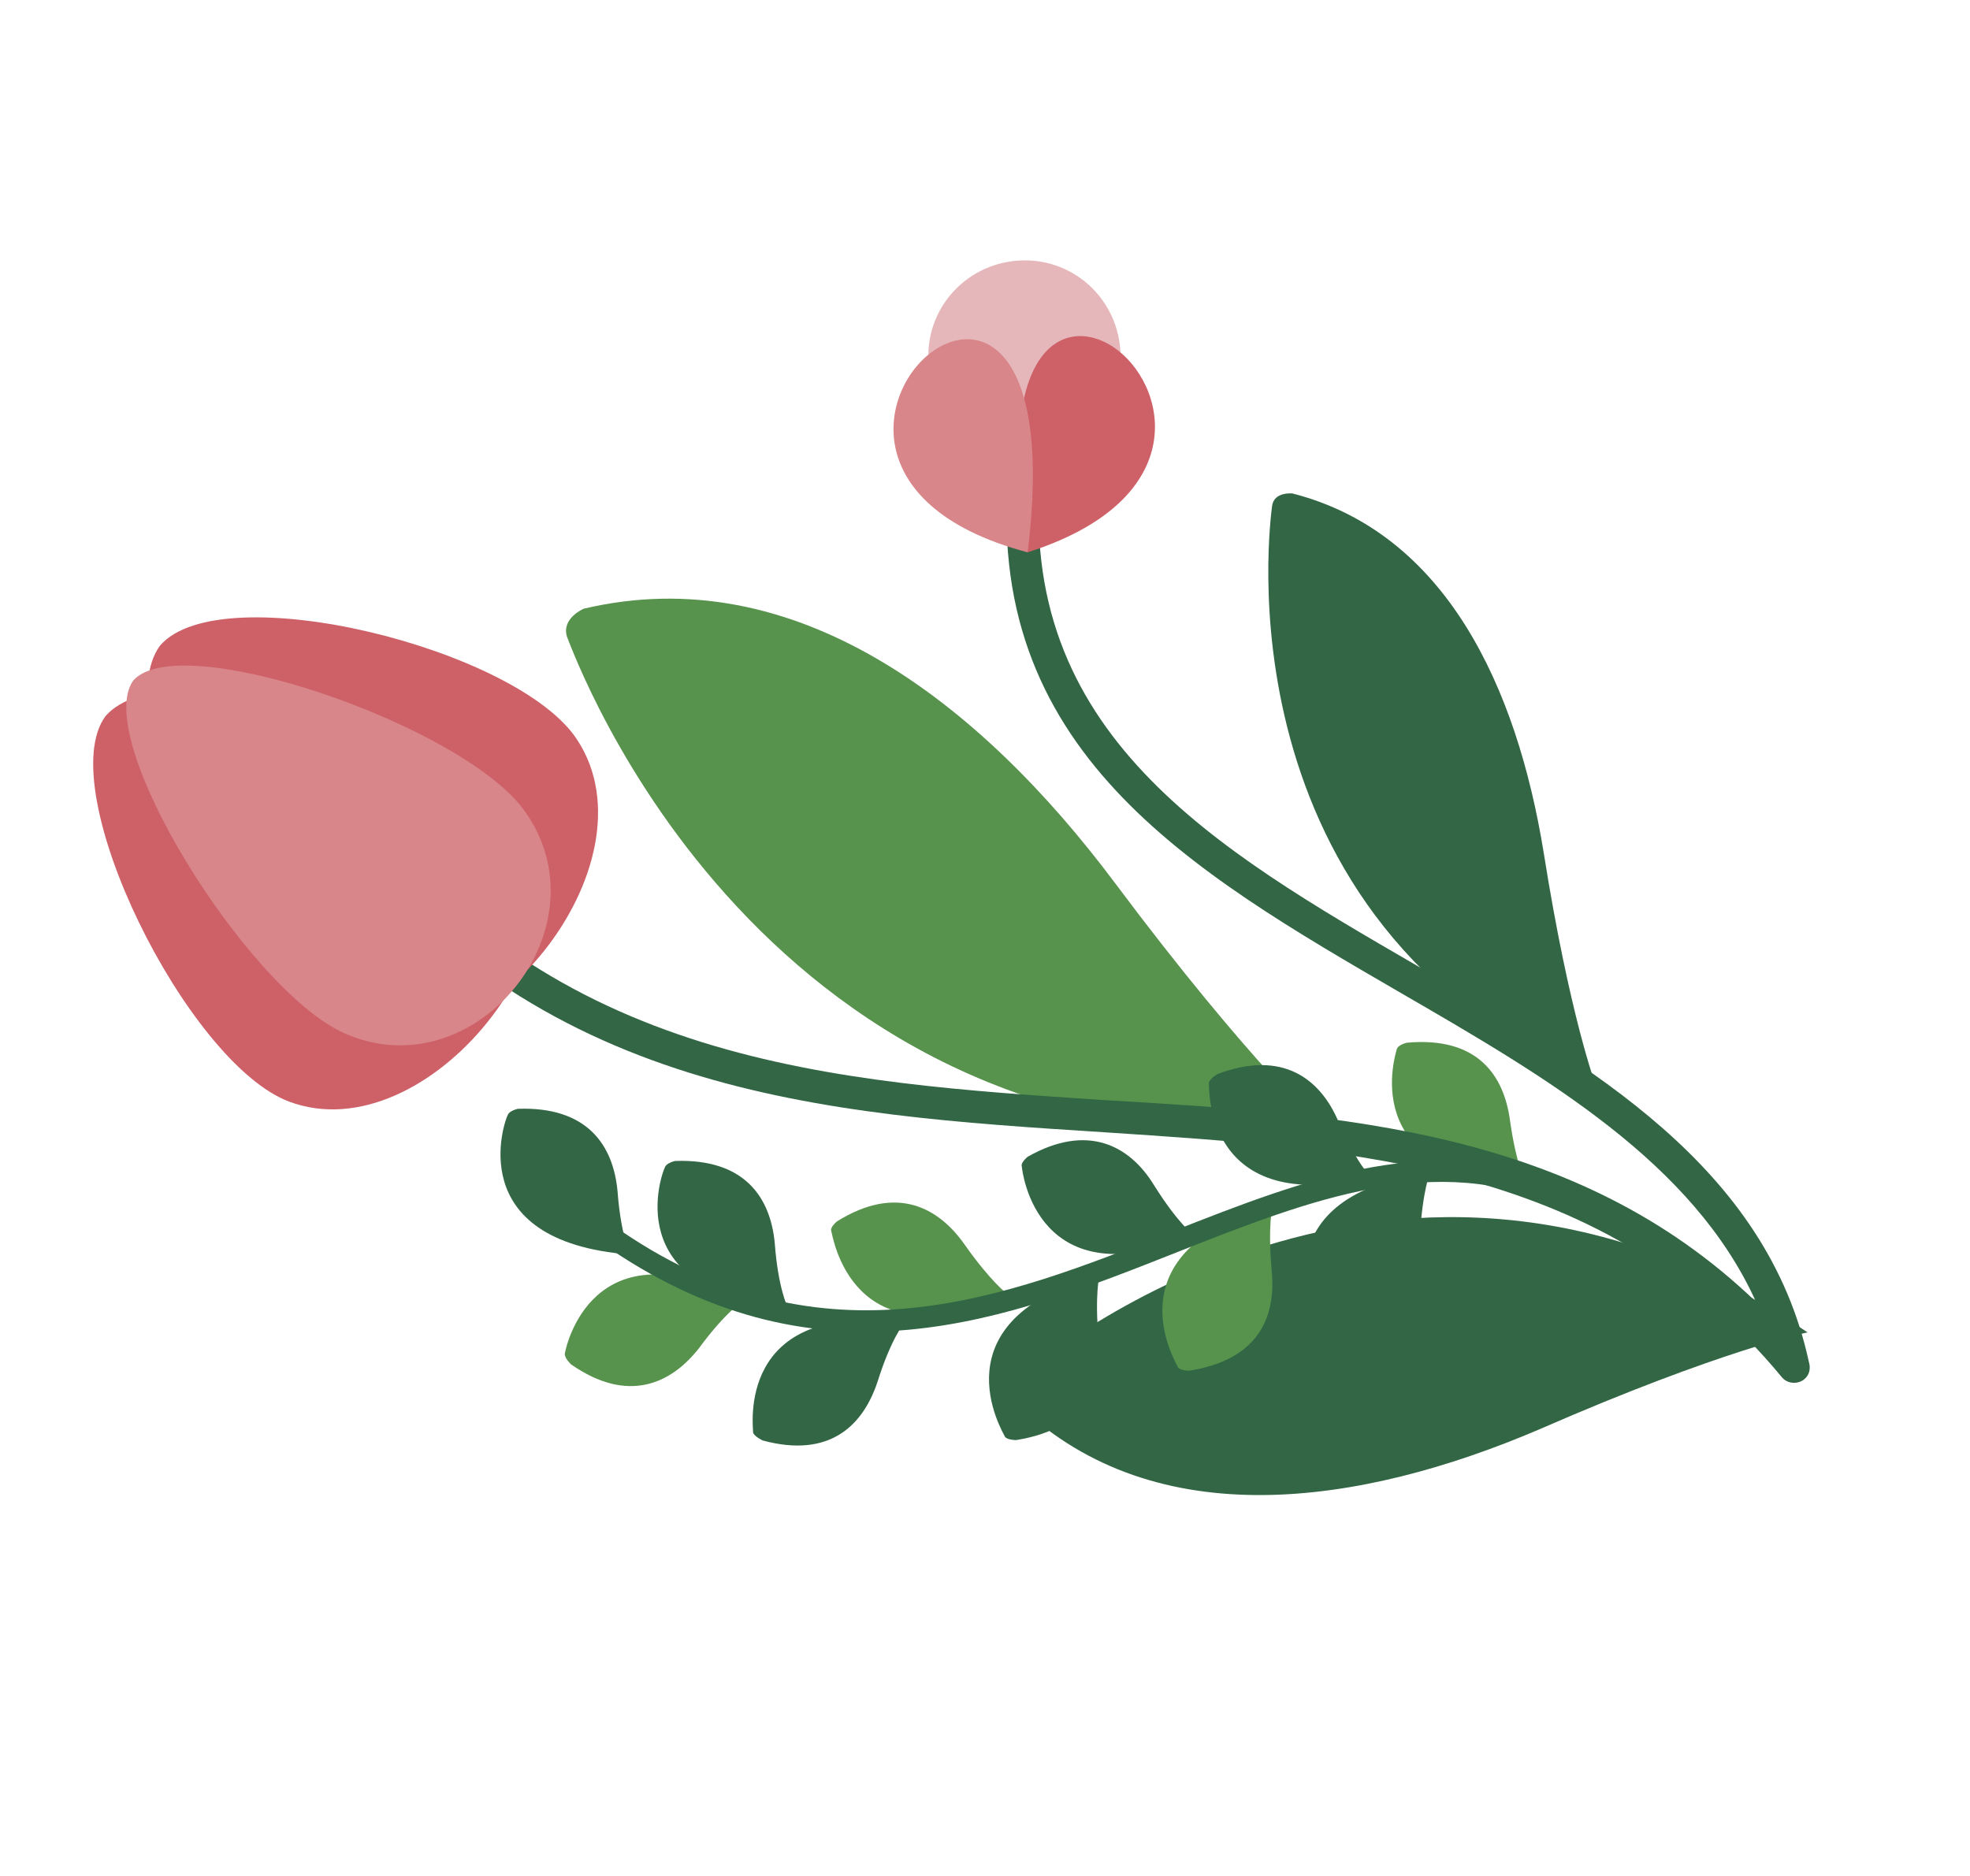 <?xml version="1.0" encoding="UTF-8"?> <svg xmlns="http://www.w3.org/2000/svg" width="336" height="320" viewBox="0 0 336 320" fill="none"> <path fill-rule="evenodd" clip-rule="evenodd" d="M272.171 185.108C272.171 185.108 267.7 173.266 263.284 145.407C258.726 117.37 246.705 90.906 220.446 84.176C220.446 84.176 217.251 83.81 216.958 86.366C216.702 88.603 207.095 156.938 272.171 185.108Z" fill="#326644"></path> <path fill-rule="evenodd" clip-rule="evenodd" d="M308.289 227.28C308.289 227.28 293.54 230.285 262.703 243.748C231.724 257.032 197.187 261.817 173.963 239.896C173.963 239.896 171.558 236.869 173.873 235.03C176.046 233.013 238.307 179.773 308.289 227.28Z" fill="#326644"></path> <path fill-rule="evenodd" clip-rule="evenodd" d="M226.116 192.943C226.116 192.943 213.333 181.606 190.175 150.629C167.017 119.653 135.491 95.325 99.556 103.834C99.556 103.834 95.643 105.49 96.734 108.69C98.002 111.748 129.631 200.182 226.116 192.943Z" fill="#58934E"></path> <path fill-rule="evenodd" clip-rule="evenodd" d="M233.796 200.782C233.796 200.782 231.318 198.394 228.252 191.245C225.187 184.096 218.811 178.996 207.645 183.22C207.645 183.22 206.435 183.891 206.184 184.672C206.252 185.489 205.325 207.718 233.796 200.782Z" fill="#326644"></path> <path fill-rule="evenodd" clip-rule="evenodd" d="M171.79 220.71C171.79 220.71 169.097 218.783 164.502 212.269C160.048 205.932 152.888 202.036 142.78 208.324C142.78 208.324 141.533 209.314 141.78 209.99C142.026 210.665 145.148 232.873 171.79 220.71Z" fill="#58934E"></path> <path fill-rule="evenodd" clip-rule="evenodd" d="M217.052 205.663C217.052 205.663 216.189 208.963 216.908 216.814C217.627 224.666 214.69 231.936 202.822 233.814C202.822 233.814 201.366 233.809 200.941 233.275C200.554 232.421 188.969 213.452 217.052 205.663Z" fill="#58934E"></path> <path fill-rule="evenodd" clip-rule="evenodd" d="M126.824 221.873C126.824 221.873 123.87 223.639 119.267 229.909C114.523 236.002 107.159 239.529 97.416 232.748C97.416 232.748 96.389 231.821 96.32 231.004C96.43 230.045 100.872 208.218 126.824 221.873Z" fill="#58934E"></path> <path fill-rule="evenodd" clip-rule="evenodd" d="M104.194 213.13C103.45 212.56 103.099 211.386 103.669 210.643C104.24 209.899 105.413 209.548 106.157 210.118C140.706 233.498 171.219 221.454 199.705 210.15C222.927 200.995 245.118 192.368 267.565 202.708C268.487 203.137 268.838 204.31 268.586 205.091C268.157 206.013 266.984 206.364 266.062 205.935C244.999 196.239 223.483 204.619 200.937 213.528C171.775 225.079 140.408 237.51 104.194 213.13Z" fill="#326644"></path> <path fill-rule="evenodd" clip-rule="evenodd" d="M260.216 201.867C260.216 201.867 258.628 198.771 257.553 191.203C256.514 183.315 251.919 176.8 239.982 177.861C239.982 177.861 238.49 178.176 238.238 178.956C238.202 179.276 230.921 200.454 260.216 201.867Z" fill="#58934E"></path> <path fill-rule="evenodd" clip-rule="evenodd" d="M203.681 210.767C203.681 210.767 200.988 208.84 196.749 202.043C192.652 195.423 185.491 191.528 175.279 197.318C175.279 197.318 174.032 198.308 174.278 198.983C174.347 199.801 176.829 221.935 203.681 210.767Z" fill="#326644"></path> <path fill-rule="evenodd" clip-rule="evenodd" d="M134.314 222.892C134.314 222.892 132.726 219.797 132.148 212.124C131.429 204.272 127.012 197.616 115.148 198.038C115.148 198.038 113.655 198.352 113.404 199.133C113.011 199.735 105.128 220.521 134.314 222.892Z" fill="#326644"></path> <path fill-rule="evenodd" clip-rule="evenodd" d="M107.494 213.994C107.494 213.994 105.906 210.899 105.328 203.225C104.609 195.374 100.192 188.718 88.329 189.139C88.329 189.139 86.836 189.454 86.585 190.234C86.192 190.837 78.45 211.8 107.494 213.994Z" fill="#326644"></path> <path fill-rule="evenodd" clip-rule="evenodd" d="M243.921 200C243.921 200 242.596 203.085 242.179 210.968C241.762 218.851 237.903 225.693 225.898 225.936C225.898 225.936 224.3 225.754 224.054 225.078C223.808 224.402 214.82 203.95 243.921 200Z" fill="#326644"></path> <path fill-rule="evenodd" clip-rule="evenodd" d="M187.534 217.496C187.534 217.496 186.67 220.796 187.39 228.647C188.109 236.499 185.172 243.769 173.304 245.647C173.304 245.647 171.848 245.642 171.423 245.108C171.035 244.254 159.309 225.107 187.534 217.496Z" fill="#326644"></path> <path fill-rule="evenodd" clip-rule="evenodd" d="M154.229 225.659C154.229 225.659 151.982 228.315 149.684 235.659C147.208 243.144 141.542 248.808 130.081 245.714C130.081 245.714 128.698 245.071 128.452 244.395C128.525 243.756 125.226 221.69 154.229 225.659Z" fill="#326644"></path> <path fill-rule="evenodd" clip-rule="evenodd" d="M60.415 136.091C59.425 134.845 57.827 134.662 56.439 135.474C55.193 136.464 55.01 138.062 55.822 139.45C91.497 186.912 140.178 190.06 188.22 193.135C231.433 195.98 273.865 198.574 303.86 234.865C304.85 236.112 306.625 236.153 307.694 235.304C308.584 234.597 308.872 233.497 308.521 232.324C301.317 199.128 271.578 181.803 241.802 164.797C207.348 144.827 173.036 125.036 177.557 79.911C177.74 78.313 176.608 76.889 175.152 76.884C173.555 76.701 172.13 77.833 172.125 79.289C167.202 127.928 203.039 148.542 239.158 169.511C263.899 183.837 288.782 198.34 299.499 222.065C268.877 192.661 229.038 190.041 188.523 187.666C141.937 184.597 94.534 181.595 60.415 136.091Z" fill="#326644"></path> <path fill-rule="evenodd" clip-rule="evenodd" d="M49.301 187.907C31.921 181.384 8.78 134.71 17.985 122.168C28.254 110.234 78.928 122.836 89.14 138.249C102.742 159.391 72.889 196.759 49.301 187.907Z" fill="#CE6068"></path> <path fill-rule="evenodd" clip-rule="evenodd" d="M98.45 126.205C88.416 110.65 37.743 98.049 27.296 110.124C17.912 122.807 41.053 169.482 58.611 175.863C82.519 184.751 112.372 147.383 98.45 126.205Z" fill="#CE6068"></path> <path fill-rule="evenodd" clip-rule="evenodd" d="M58.575 176.182C42.121 168.633 15.593 126.102 22.73 116.076C30.715 107.117 78.357 123.58 89.176 137.929C104.061 157.761 81.199 186.381 58.575 176.182Z" fill="#D88689"></path> <path fill-rule="evenodd" clip-rule="evenodd" d="M174.339 44.42C165.246 44.673 158.082 52.108 158.336 61.2C158.589 70.293 166.023 77.457 175.116 77.204C184.209 76.95 191.372 69.516 191.119 60.423C190.866 51.33 183.431 44.167 174.339 44.42Z" fill="#E6B7BA"></path> <path fill-rule="evenodd" clip-rule="evenodd" d="M175.272 94.216C203.999 85.043 198.987 65.208 189.809 59.14C181.375 53.642 169.387 59.391 175.272 94.216Z" fill="#CE6068"></path> <path fill-rule="evenodd" clip-rule="evenodd" d="M175.271 94.216C145.11 86.23 150.26 65.293 159.833 59.43C168.019 54.379 179.47 60.384 175.271 94.216Z" fill="#D88689"></path> </svg> 